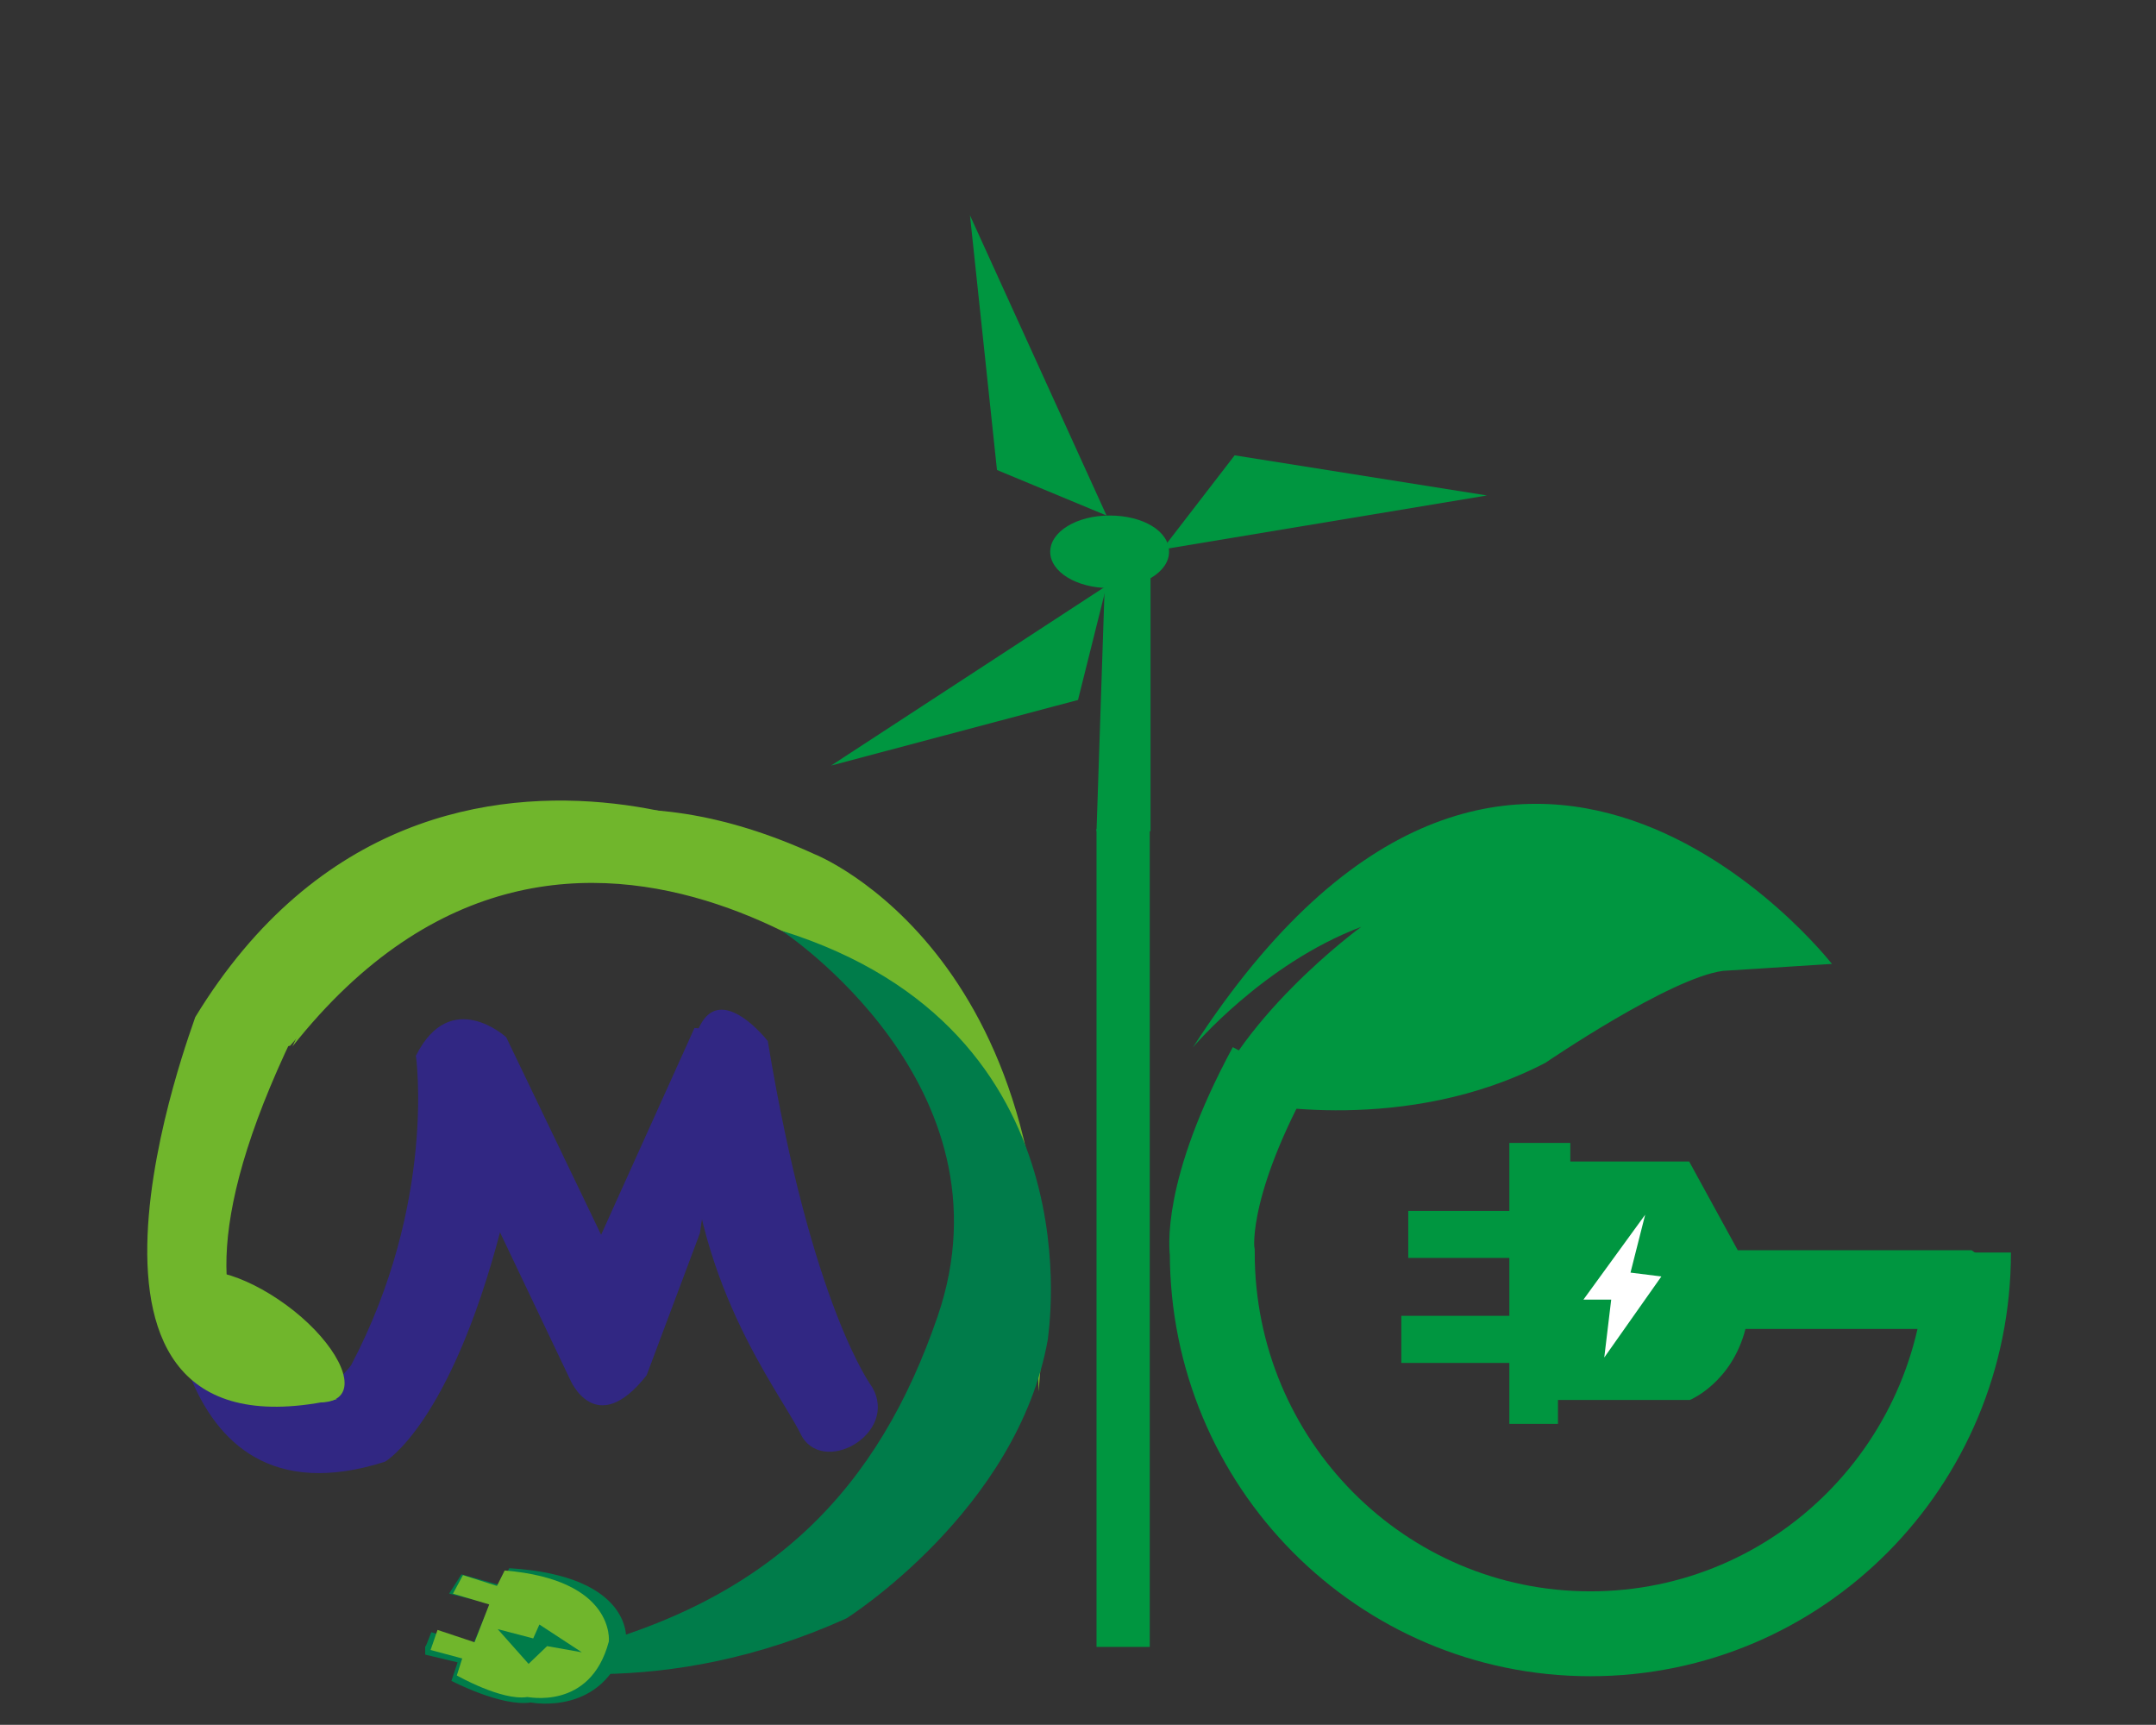 <?xml version="1.0" encoding="utf-8"?>
<!-- Generator: Adobe Illustrator 26.5.0, SVG Export Plug-In . SVG Version: 6.00 Build 0)  -->
<svg version="1.1" id="katman_1" xmlns="http://www.w3.org/2000/svg" xmlns:xlink="http://www.w3.org/1999/xlink" x="0px" y="0px"
	 viewBox="0 0 279.4 223.5" style="enable-background:new 0 0 279.4 223.5;" xml:space="preserve">
<rect x="0" y="0" width="279.4" height="223.5" fill="#333333" stroke="none"/>
<style type="text/css">
	.st0{fill:none;stroke:#009640;stroke-width:11;stroke-miterlimit:10;}
	.st1{fill:#009640;}
	.st2{fill:#FFFFFF;}
	.st3{fill:#312783;}
	.st4{fill:#70B62C;}
	.st5{fill:#007C4A;}
</style>
<g>
	<path class="st0" d="M255.1,162.3c0,27.3-21.9,49.4-49,49.4s-49-22.1-49-49.4c0,0-1.3-7.7,7.5-24"/>
	<path class="st1" d="M255.5,162h-30.3l-6.3-11.5h-15.4v-2.4h-7.9v8.8h-13.1v6.1h13.1v7.5h-14v6.1h14v7.9h6.3v-3.1H219
		c0,0,5.4-2.2,7.2-9.2h28.5l2.2-9.2L255.5,162z"/>
	<polygon class="st2" points="205.2,168.4 213.2,157.4 211.3,164.9 215.3,165.4 207.9,175.9 208.8,168.4 	"/>
	<path class="st1" d="M162.1,142.9c0,0,20,4.3,38.2-5.2c0,0,16.1-11,23-11.9l14.1-0.9c0,0-41.4-53.2-82.8,10.8
		c0,0,9.1-10.8,21.8-15.6c0,0-16.8,12.2-20.9,25.9C151.2,160.3,162.1,142.9,162.1,142.9"/>
	<polygon class="st1" points="143.4,66.8 125.7,27.9 129.2,60.9 	"/>
	<polygon class="st1" points="150.6,71.2 192.7,64.2 160,59 	"/>
	<polygon class="st1" points="143.4,75.9 107.7,99.2 139.7,90.7 	"/>
	<path class="st1" d="M151.5,71.5c0,2.6-3.4,4.7-7.7,4.7s-7.7-2.1-7.7-4.7c0-2.6,3.4-4.7,7.7-4.7S151.5,68.8,151.5,71.5"/>
	<polygon class="st1" points="143.2,74.7 149.1,74.2 149.1,107.7 142.1,107.7 	"/>
	<rect x="142.1" y="107.4" class="st1" width="6.9" height="106"/>
	<path class="st3" d="M113,179.7c0,0-7.8-10.3-13.5-44.8c0,0-10.5-13.5-10.3,8.7s11.7,36.5,14.5,42.1
		C106.4,191.5,116.6,185.8,113,179.7"/>
	<path class="st3" d="M90,133.2L77.9,160l-12.3-25.6c0,0-7.2-6.6-11.7,2.4l20,42c0,0,3.3,7.8,9.9-0.6l6.9-18.4l3.9-26.2L90,133.2z"
		/>
	<path class="st3" d="M53.9,136.8c0,0,2.7,19-8.4,40.1c0,0-14.1,19.3-24-16.5c0,0-1,38.4,28.4,29c0,0,8.4-4.8,15-30.1l-2.1-25
		L53.9,136.8z"/>
	<path class="st4" d="M43.7,181.3c0,0-33.1-0.6,1.2-60.1c0,0,26.8-21.8,48-13.5c0.4,0.2,0.9,0.3,1.2,0.5
		c21.4,9.7-37.1-28.4-68.8,23.6C25.4,131.9,2.6,190.5,43.7,181.3"/>
	<path class="st4" d="M37.9,135.6c0,0,19.8-46.8,67.7-24.9c0,0,34,13.4,29,69.6c0,0-0.3-29.2-14.2-46.6
		C120.4,133.6,74.7,89.1,37.9,135.6"/>
	<path class="st5" d="M101.3,120.6c0,0,30.5,20,20.2,50c-7.6,22.1-21.3,36.8-47.9,43.4c-8.2,2-12,0.9-18.5-0.7v0.5
		c11.1,3.3,31.4,6.4,54.6-4.1c0,0,22.2-14,26.1-36.2C135.7,173.4,142.7,133.5,101.3,120.6z"/>
	<path class="st4" d="M44.2,180.7c-1.7,2.2-7.6,0.7-13.2-3.4s-8.7-9.4-7.1-11.6c1.7-2.2,7.6-0.7,13.2,3.4S45.9,178.5,44.2,180.7"/>
	<path class="st5" d="M66,203.2l-1.2,2.2l-5-1.4l-1.6,2.5l5.3,1.3l-2.2,5.3l-5.4-1.6l-0.8,2v0.9l4.2,1l-0.8,2.4
		c0,0,6.5,3.4,10.3,2.8c0,0,9.5,1.9,12.3-7.8C81.2,212.7,82.3,204.2,66,203.2z"/>
	<path class="st4" d="M78.9,212.7c0,0,0.9-8-13.5-9.2l-1,2l-4.4-1.4l-1.3,2.4l4.7,1.4l-1.9,4.9l-4.8-1.6l-0.9,2.6l4.1,1.1l-0.7,2.2
		c0,0,5.8,3.3,9.1,2.8C68.2,219.8,76.5,221.8,78.9,212.7"/>
	<polygon class="st5" points="64.5,211.1 69.1,212.3 69.9,210.5 75.4,214.1 70.9,213.3 68.5,215.6 	"/>
	<polygon class="st4" points="42.5,126.6 51,122.7 49.8,117.1 38.1,121.6 	"/>
	<polygon class="st4" points="37.6,135.5 34.7,136.1 36.5,128.9 51.7,113.6 55.4,114.5 48.1,123.5 	"/>
	<polygon class="st4" points="61,214.7 60.6,214.8 59.8,214.2 	"/>
</g>
</svg>
